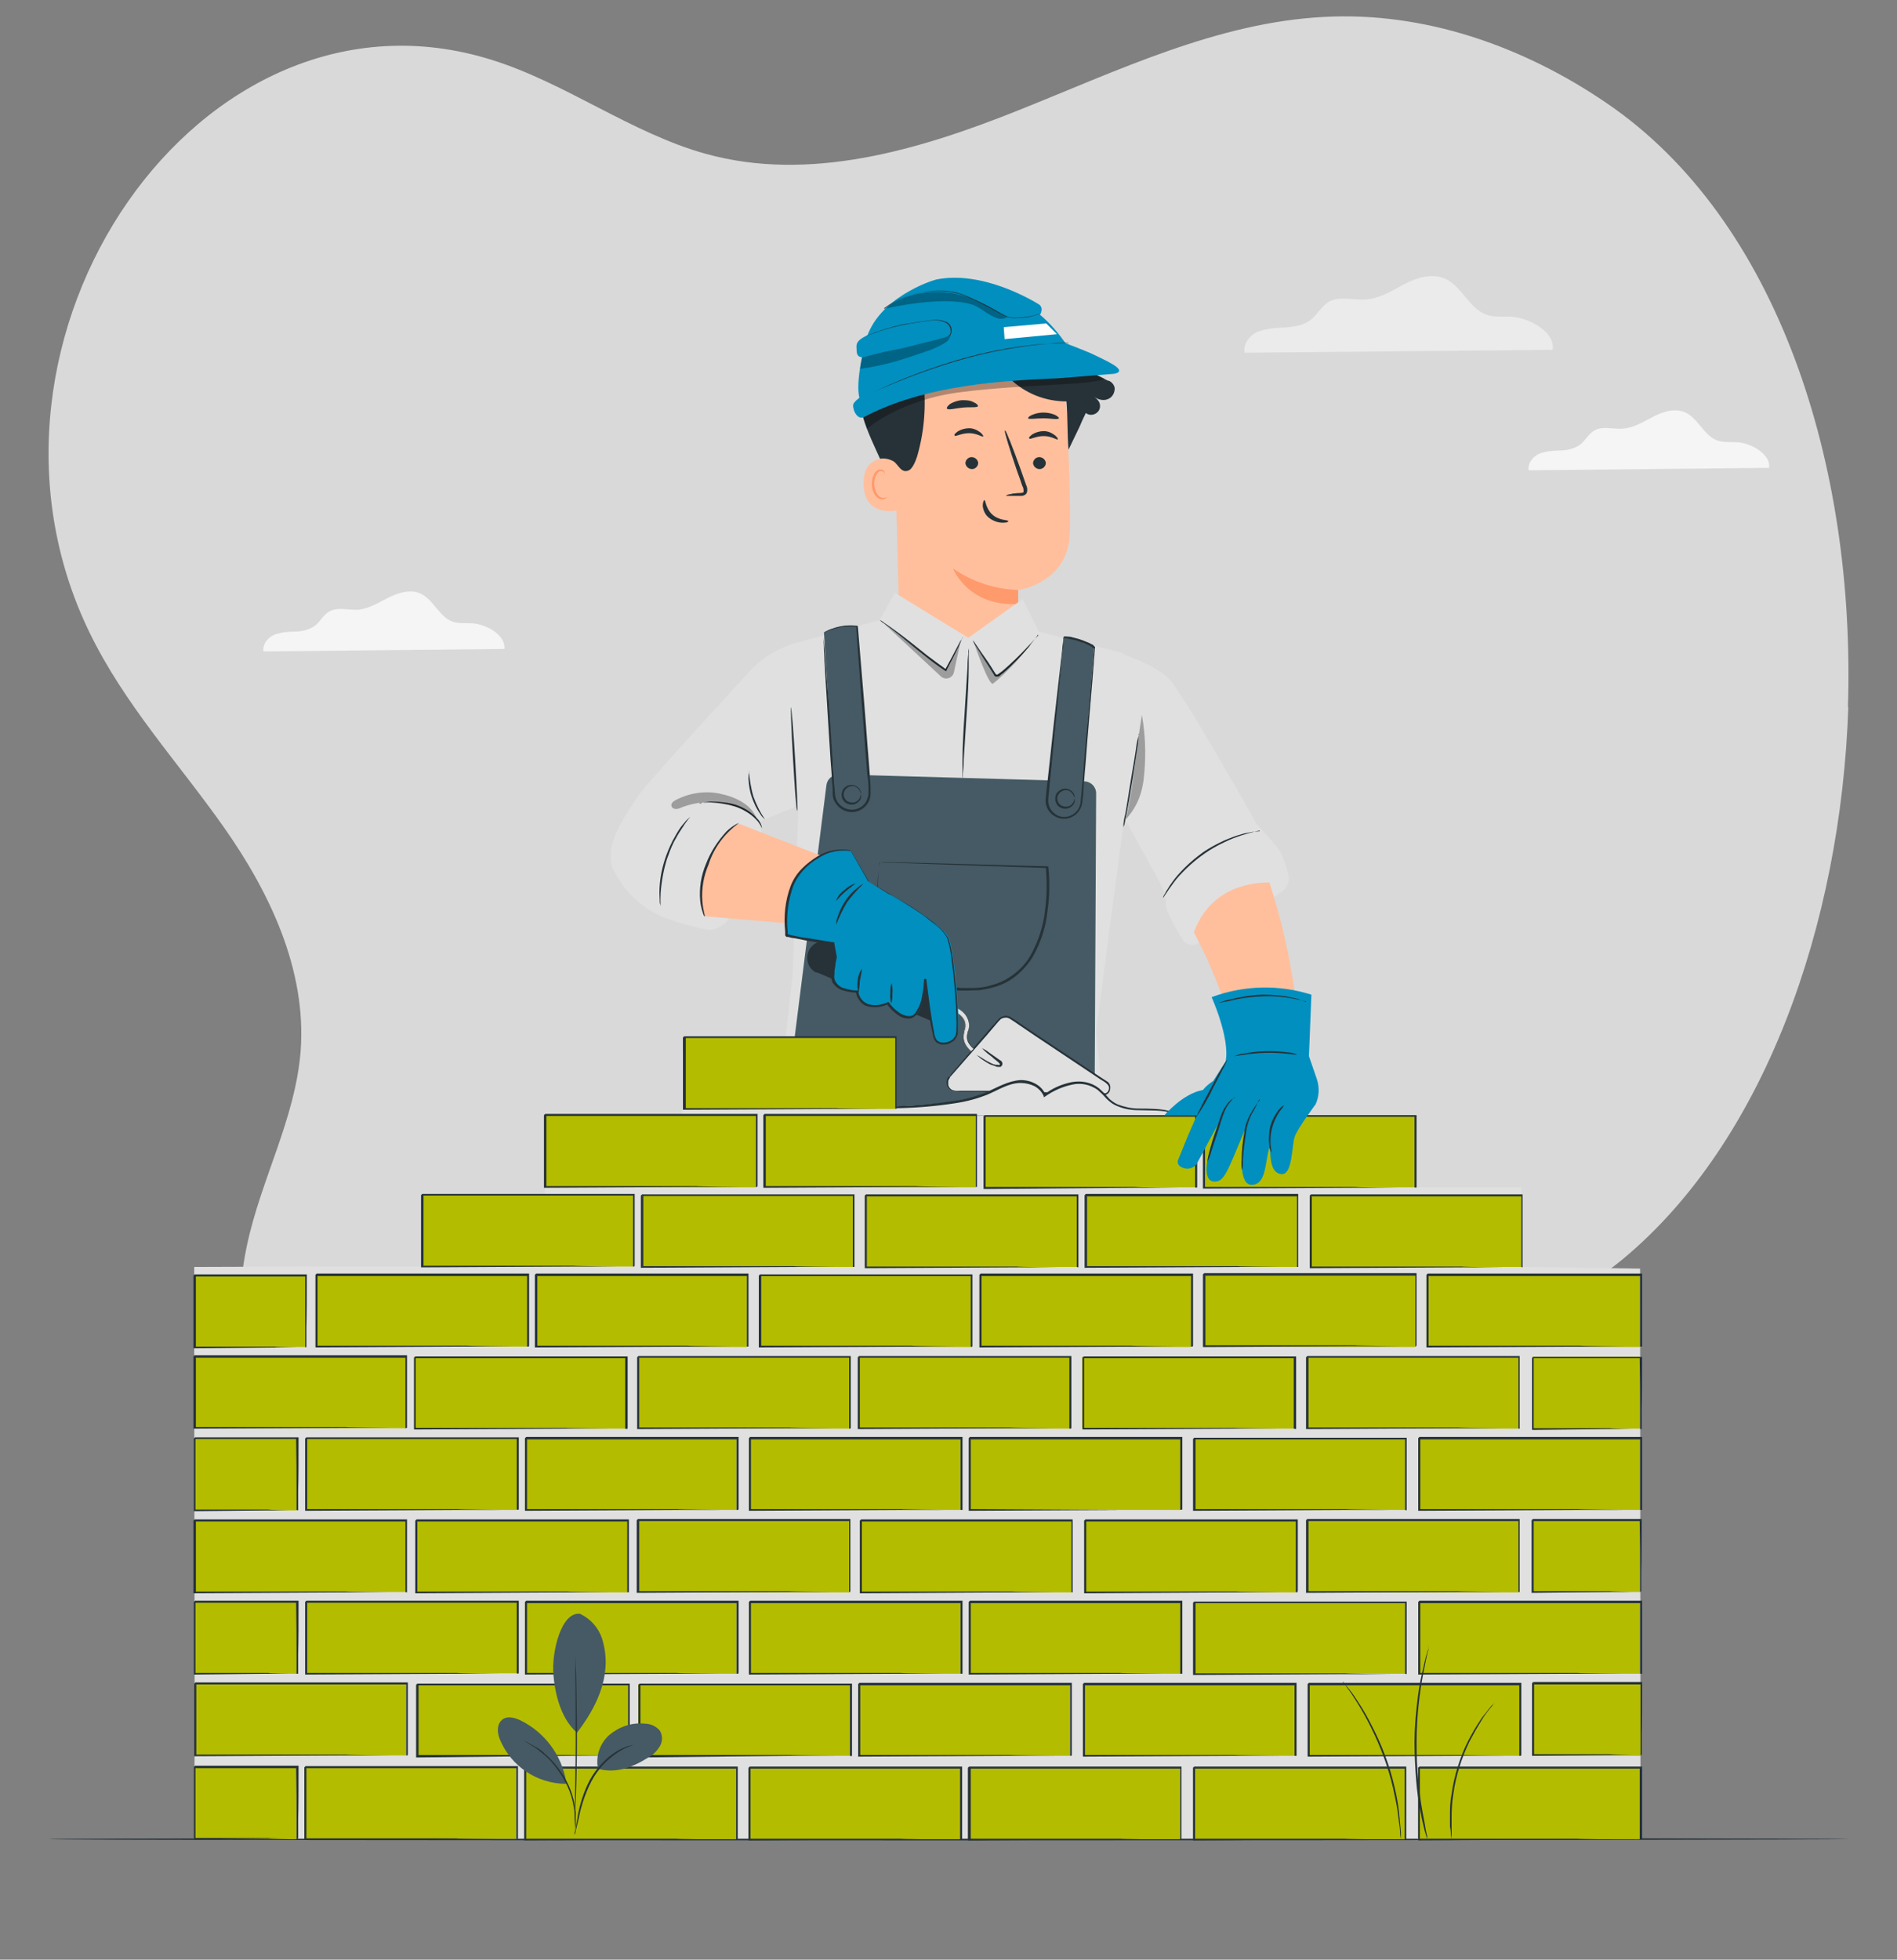 <?xml version="1.0" encoding="UTF-8"?>
<svg xmlns="http://www.w3.org/2000/svg" id="Layer_2" data-name="Layer 2" version="1.1" viewBox="0 0 460 475">
  <rect x="0" y="0" width="460" height="475" fill="#808080" stroke="none"/>
  <defs>
    <style>
      .cls-1 {
        fill: #ff9a6c;
      }

      .cls-1, .cls-2, .cls-3, .cls-4, .cls-5, .cls-6, .cls-7, .cls-8, .cls-9, .cls-10, .cls-11, .cls-12, .cls-13 {
        stroke-width: 0px;
      }

      .cls-2 {
        fill: #f5f5f5;
      }

      .cls-3 {
        fill: #ebebeb;
      }

      .cls-4 {
        fill: #455a64;
      }

      .cls-5 {
        fill: #263238;
      }

      .cls-6 {
        fill: #e0e0e0;
      }

      .cls-7 {
        fill: #ffbf9d;
      }

      .cls-8 {
        isolation: isolate;
        opacity: .7;
      }

      .cls-8, .cls-11 {
        fill: #fff;
      }

      .cls-9 {
        fill: #000;
      }

      .cls-10 {
        fill: #008fbf;
      }

      .cls-14 {
        opacity: .3;
      }

      .cls-12 {
        fill: #b4bc00;
      }

      .cls-15 {
        opacity: 0;
      }

      .cls-13 {
        fill: #f7f7f7;
      }
    </style>
  </defs>
  <g class="cls-15">
    <rect class="cls-13" width="460" height="475"></rect>
  </g>
  <path class="cls-8" d="M448.1,171.5c1.9-58.7-16.9-118.2-58.5-146.5-20.5-14-44.5-22.2-68.5-20.9-25.8,1.3-50,13-74.3,22.7-24.3,9.7-50.6,17.4-75.6,10.5-18.1-5-34-17.2-52-22.8C48.6-7.6-12.9,82.1,21.7,153.3c8.5,17.5,21.5,31.5,32.5,47.1,11,15.6,20.2,34.5,18.7,54.4-1.3,16.4-9.6,31-13,47-6.6,30.7,6.5,64.4,29.2,83,22.7,18.7,53.3,23,80.7,15.3,27.4-7.7,51.5-26.5,70.4-49.8,10.1-12.5,20.1-27.1,34.7-31.3,14-4.1,28.4,2.6,42.7,5.6,26.5,5.5,53.9-1.5,75.8-19.3,34.3-28.4,53-80.9,54.8-134Z"></path>
  <g>
    <path class="cls-3" d="M376.5,84.7c.6-4.1-5.3-7.5-9.7-7.9-2.1-.2-4.3.2-6.3-.5-4.3-1.5-6-7-10.2-8.8-3.1-1.3-6.8-.2-9.8,1.4s-6,3.5-9.4,3.7c-3,.2-6.2-.9-8.8.5-1.9,1.1-2.9,3.3-4.7,4.6s-4,1.5-6.2,1.7c-2.2,0-4.3.3-6.4,1-2,.9-3.6,3-3.2,5.1l74.5-.7Z"></path>
    <path class="cls-2" d="M429,113.4c.4-3.2-4.1-5.9-7.6-6.2-1.6-.1-3.3.1-4.9-.4-3.4-1.2-4.7-5.5-8-6.9-2.5-1-5.3-.1-7.6,1.1s-4.7,2.7-7.4,2.9c-2.3.2-4.8-.7-6.8.4-1.5.8-2.3,2.6-3.7,3.6-1.4.9-3.1,1.3-4.8,1.3-1.7,0-3.4.2-5,.8-1.5.7-2.8,2.3-2.5,4l58.3-.6Z"></path>
    <path class="cls-2" d="M122.3,157.3c.4-3.2-4.1-5.9-7.6-6.2-1.6-.1-3.3.1-4.9-.4-3.4-1.2-4.7-5.5-8-6.9-2.4-1-5.3-.1-7.7,1.1s-4.7,2.7-7.4,2.9c-2.3.1-4.8-.7-6.8.4-1.5.8-2.3,2.6-3.7,3.6-1.4.9-3.1,1.3-4.8,1.3-1.7,0-3.4.2-5,.8-1.5.7-2.8,2.3-2.5,4l58.3-.6Z"></path>
  </g>
  <g id="freepik--Floor--inject-45">
    <path class="cls-5" d="M448.2,445.8c0,.1-97.7.3-218.2.3s-218.2-.1-218.2-.3,97.7-.3,218.2-.3,218.2.1,218.2.3Z"></path>
  </g>
  <g>
    <path class="cls-7" d="M216.8,102.6l1.3,48.3c.2,8.2,2.2,20.2,15.2,19.3h0c11.2-1.7,13.7-12.4,13.5-20.1,0-3.6-.2-6.7-.2-7,0,0,12.3-1.5,12.8-13.6.3-5.9-.2-18.1-.7-29.1-.6-11.8-10.1-21.2-21.9-21.6h-1.2c-12.7.2-19.5,11.2-18.9,23.9Z"></path>
    <path class="cls-1" d="M246.8,143c-5.6-.2-11.1-2-15.7-5.2,0,0,3.6,9.3,15.8,8.6v-3.4Z"></path>
    <path class="cls-5" d="M244.1,120c1-.3,2-.4,3.1-.4.5,0,1-.1,1-.4,0-.5,0-1-.3-1.4-.4-1.2-.8-2.4-1.3-3.7-1.8-5.3-3.1-9.6-2.9-9.6s1.8,4.1,3.6,9.4l1.2,3.7c.3.6.3,1.3.2,1.9-.2.3-.5.6-.8.7-.3,0-.5,0-.8,0-1,0-2.1,0-3.1,0Z"></path>
    <path class="cls-5" d="M237.2,98.4c-.2.5-1.8.2-3.8.4s-3.5.7-3.8.2c-.1-.2.2-.6.8-1.1.9-.5,1.8-.8,2.8-.9,1,0,2,0,2.9.5.7.3,1.1.7,1,.9Z"></path>
    <path class="cls-5" d="M256.7,101.4c-.2.4-1.8,0-3.7,0s-3.5.3-3.7,0c0-.2.2-.5.9-.8.9-.4,1.9-.6,2.8-.6,1,0,2,.2,2.9.6.7.4,1,.7.9.9Z"></path>
    <path class="cls-7" d="M217.7,111.6c-.2,0-8.3-2.8-8.3,5.6s8.4,6.6,8.4,6.4,0-12,0-12Z"></path>
    <path class="cls-1" d="M215.2,120.4s-.1.1-.4.2c-.3.1-.7.1-1.1,0-.9-.3-1.6-1.7-1.7-3.2,0-.7.1-1.4.4-2.1.2-.5.6-1,1.1-1.1.3,0,.7,0,.9.4.1.2,0,.4,0,.4s.2-.1.1-.5c0-.2-.2-.4-.3-.5-.2-.2-.5-.2-.8-.2-.7.1-1.3.6-1.5,1.3-.4.7-.5,1.5-.5,2.3,0,1.7.9,3.3,2.1,3.6.5.1.9,0,1.3-.2.3-.2.3-.4.3-.4Z"></path>
    <path class="cls-5" d="M268.9,92.3c.7.3,1.3,1,1.4,1.8,0,1.2-.6,2.3-1.8,2.7-1.1.4-2.4,0-3.3-.7.4.3.8.6,1.1,1,.7.9.6,2.3-.4,3-.8.6-1.9.6-2.6,0h0c-.3.6-.6,1.3-.9,1.9h0c-.2.5-.4.9-.6,1.4h0l-2.7,5.6c-.3-3.4-.2-8.3-.5-11.7-5.2,0-10.2-2-13.9-5.7-1.9-1.9-3.5-4.5-6.1-5.7-3.3-1.5-7.1-.2-10.4,1.2h.1c-1.7.8-3.3,2-4.6,3.4,1,6.7.6,13.6-1.3,20.1-.3,1-1.1,3-2,3.4-1.8.8-2.4-1.1-3.6-2.1-1-.6-2.2-.9-3.4-.7-.9-2-3.3-7-4.1-10l.2-1.4.3-3.3c1.6-3-.6-4.5.2-7.8s1.4-5.4,4.5-6.7h0c2.8-1.3,6.1-2.6,8.5-.7.4-4.4,4.1-7.9,8.3-9.2,4.2-1.3,9.7,0,13.9,1.4,3.2,1.1,5.2,2.7,9,6.3,1.6,1.5,5.7,6.9,7.1,8.8l7.4,3.7Z"></path>
    <g class="cls-14">
      <path class="cls-9" d="M210.3,103.9s7.9-7.1,23.1-8.9c15.2-1.9,31.3-1.6,34.5-3.2l-3.9-1.9-46.9,5.6-8.1,4.6,1.3,3.9Z"></path>
    </g>
    <path class="cls-10" d="M226.9,67.8c-.6.1-14.2,4.3-17,14.9-2.7,10.6-1.5,13.7-1.5,13.7-.5.4-1,.8-1.4,1.4-.5.7.5,3.9,2.3,3.4,13.2-7,29.2-8.8,47.2-9.5l13.7-1.1c3.9-.8-3-3.6-4.7-4.5-1.3-.7-7.1-2.9-7.1-2.9h0c-1.8-2.5-3.8-4.9-6.2-6.9,0,0,1.1-1.7-.4-2.6s-13.8-8.3-25-5.9Z"></path>
    <path class="cls-5" d="M259,83.1h-2.1c-1.3,0-3.3.3-5.6.5-6.2.7-12.3,1.9-18.2,3.6-6,1.7-11.8,3.8-17.5,6.2-2.2.9-4,1.7-5.2,2.2l-1.4.6-.5.2.5-.2,1.4-.6c1.2-.5,3-1.3,5.2-2.3,5.7-2.5,11.6-4.6,17.5-6.3,6-1.7,12.1-2.9,18.3-3.5,4.8-.4,7.7-.3,7.7-.3Z"></path>
    <g class="cls-14">
      <path class="cls-9" d="M214.7,74.8s14.8-3.5,21.8-.7l-.8-.3c2.2.8,3.6,2.4,5.8,3.2.9.4,2,.4,2.8-.2-2.8-1.7-5.8-3.2-8.8-4.5-6.2-2.4-15-2.3-20.9,2.6Z"></path>
    </g>
    <path class="cls-5" d="M214.5,74.9c.4-.4.8-.7,1.3-1,1.2-.8,2.5-1.5,3.9-2,2-.8,4.2-1.2,6.3-1.4,2.7-.2,5.3,0,7.8,1,1.3.5,2.5,1.1,3.8,1.7,1.2.6,2.3,1.1,3.4,1.8,1,.6,2,1.2,3,1.6.9.4,1.9.5,2.9.4,3.7-.2,5.8-1.1,5.7-1.4,0,.1-.1.2-.3.3-.3.2-.7.4-1.1.5-1.4.4-2.8.7-4.3.7-1,.1-2,0-3-.4-1.1-.5-2.1-1-3.1-1.6-1-.6-2.2-1.1-3.4-1.8-1.2-.6-2.5-1.2-3.7-1.7-2.5-.9-5.2-1.2-7.8-1-2.1.1-4.3.6-6.3,1.3-1.4.5-2.7,1.2-3.9,1.9-.4.3-.8.5-1,.7l-.3.2Z"></path>
    <g class="cls-14">
      <path class="cls-9" d="M209,87.1v-.5c2.4-.7,4.8-1.3,7.3-1.7,2.8-.5,5.6-1.2,8.4-2.1,2.1-.7,4.6-1.4,5.8-3.1.3,1,0,2.1-.7,2.9-.8.8-3.3,1.9-4.4,2.3-6.1,2.1-10.3,3.6-16.8,4.5,0-.8.2-1.6.4-2.4Z"></path>
    </g>
    <path class="cls-10" d="M210.4,81.2c-1.7.9-2.9,1.5-2.7,3.2,0,1.2.1,2.1,1.3,2.2.4,0,.7,0,1.1-.2,6.1-1.7,12.5-2.8,18.6-4.5.6-.1,1.2-.4,1.7-.9.5-.8-.1-2.7-1-3.2-1-.4-2-.5-3-.3-5.6.3-10.4,1.7-15.7,3.5"></path>
    <path class="cls-5" d="M230.1,81.4c.2-.2.4-.5.4-.8.1-.9-.2-1.8-1-2.3-1.2-.6-2.5-.8-3.8-.6-1.5.2-3.1.4-4.8.7-2.9.5-5.8,1.2-8.5,2.2-1.1.4-1.9.7-2.5,1l-.7.3h-.2c0,0,.2,0,.2,0l.7-.3c.6-.3,1.4-.7,2.5-1.1,2.8-1,5.6-1.8,8.6-2.2,1.7-.3,3.3-.5,4.9-.7,1.3-.2,2.7,0,3.9.6.8.6,1.1,1.5.9,2.4,0,.2-.2.5-.3.7,0,.1-.2.2-.2.2Z"></path>
    <polygon class="cls-11" points="253.7 78.4 243.4 79.3 243.6 82.2 256.3 81 253.7 78.4"></polygon>
    <path class="cls-5" d="M256.5,106.5c-.2.2-1.5-.8-3.4-.8s-3.3.9-3.5.6.1-.5.7-1c.8-.5,1.8-.8,2.8-.8,1,0,1.9.4,2.7,1,.6.5.8.9.7,1Z"></path>
    <path class="cls-5" d="M237.2,112.2c0,.8-.7,1.5-1.5,1.5-.8,0-1.5-.6-1.6-1.4,0,0,0,0,0,0,0-.8.7-1.5,1.5-1.5.8,0,1.5.6,1.6,1.4,0,0,0,0,0,0Z"></path>
    <path class="cls-5" d="M253.6,112.2c0,.8-.7,1.5-1.5,1.5-.8,0-1.5-.6-1.6-1.4,0,0,0,0,0,0,0-.8.7-1.5,1.5-1.5.8,0,1.5.6,1.6,1.4,0,0,0,0,0,0Z"></path>
    <path class="cls-5" d="M238.4,105.8c-.2.2-1.5-.8-3.4-.8s-3.3.9-3.5.6.1-.5.7-1c.8-.5,1.8-.8,2.8-.8,1,0,1.9.4,2.7,1,.6.5.8.9.7,1Z"></path>
    <path class="cls-5" d="M244.3,120c1-.3,2-.5,3.1-.5.5,0,1-.1,1-.4,0-.5,0-1-.3-1.4-.4-1.2-.9-2.4-1.4-3.7-1.9-5.3-3.2-9.6-3-9.7s1.9,4.2,3.8,9.5l1.3,3.7c.3.6.4,1.3.2,1.9-.1.3-.4.6-.8.7-.3,0-.5,0-.8,0-1,0-2.1,0-3.1,0Z"></path>
    <path class="cls-5" d="M238.7,121.2c.3,0,.3,2,1.9,3.5s3.9,1.3,3.9,1.6-.5.4-1.4.4c-1.2,0-2.4-.5-3.3-1.2-.9-.7-1.4-1.8-1.5-2.9,0-.9.3-1.4.4-1.4Z"></path>
    <polygon class="cls-6" points="272.8 196.7 265.8 249.9 268.3 275.2 187.8 275.1 192.2 236.4 195 155.3 213.3 150.3 217 143.7 234.8 154.6 248 145.2 251.9 153.1 272.4 158.3 272.8 196.7"></polygon>
    <path class="cls-5" d="M233.4,154.5c-.3.8-.6,1.5-1,2.3-.7,1.4-1.7,3.4-2.9,5.7v.2c-.1,0-.3-.1-.3-.1-1.5-1-3-2.1-4.5-3.3-3.2-2.5-5.9-4.8-8-6.4l-2.5-1.9c-.3-.2-.6-.4-.9-.7.3.1.7.3,1,.6.6.4,1.5,1,2.6,1.8,2.1,1.5,5,3.8,8.1,6.3,1.6,1.2,3.1,2.3,4.5,3.3h-.3c1.2-2.2,2.3-4.2,3-5.6.4-.8.8-1.5,1.3-2.2Z"></path>
    <path class="cls-5" d="M251.6,153.9c-.1.3-.3.6-.5.8-.4.5-1,1.2-1.6,2.1-1.9,2.2-3.9,4.3-6.1,6.2-.4.3-.7.5-1,.8-.2.2-.5.2-.8.2-.3,0-.5-.2-.6-.5l-1.2-1.9c-.8-1.2-1.5-2.3-2.1-3.3s-1.1-1.7-1.4-2.2c-.2-.3-.3-.6-.4-.9.2.2.4.5.6.8l1.5,2.2c.6.9,1.4,1.9,2.2,3.2l1.2,1.9c.2.3.4.3.7.1s.7-.5,1-.7c2.2-1.9,4.2-3.9,6.2-6,.8-.9,1.6-1.8,2.5-2.7Z"></path>
    <path class="cls-5" d="M233.4,188.6c0-.4,0-.8,0-1.2v-3.4c0-2.9.2-6.8.5-11.1s.5-8.3.7-11.1c0-1.3.1-2.5.2-3.4,0-.4,0-.8.1-1.2,0,.4.1.8,0,1.2v3.4c0,2.9-.2,6.8-.5,11.2s-.5,8.3-.7,11.1c0,1.4-.1,2.5-.2,3.4,0,.4,0,.8-.1,1.2Z"></path>
    <g class="cls-14">
      <path class="cls-9" d="M213.9,150.8c.2.1,9.7,8.9,14.3,13.2.8.7,2,.6,2.7-.2.2-.2.3-.5.4-.8l1.7-7.9-3.8,7.3-15.4-11.6Z"></path>
    </g>
    <g class="cls-14">
      <path class="cls-9" d="M236.2,155.9s3.6,10.5,4.6,9.8,6.9-6,9.1-9.8c-2.5,2.9-5.3,5.5-8.3,7.8l-.7-.6-4.7-7.2Z"></path>
    </g>
    <path class="cls-4" d="M203.4,187.7l59.5,1.7c1.6,0,2.9,1.3,2.9,2.9l-.4,80c0,1.6-1.3,2.9-2.9,2.9l-69.6.9c-1.6,0-2.9-1.3-2.9-2.9,0-.1,0-.3,0-.4l10.4-82.5c.2-1.5,1.5-2.6,3-2.5Z"></path>
    <path class="cls-4" d="M213.3,209l40.6,1.3s3.6,29-18.3,29.5c-29,.6-22.2-30.8-22.2-30.8Z"></path>
    <path class="cls-5" d="M213.3,209c0,.1,0,.2,0,.3,0,.2,0,.5-.1,1-.1.8-.3,2-.3,3.6,0,1.9,0,3.8,0,5.7.2,2.5.7,5,1.6,7.4.5,1.4,1.2,2.7,1.9,4,1.8,2.8,4.3,5,7.3,6.4.8.4,1.6.7,2.5,1,.9.2,1.8.5,2.7.6.9.2,1.9.3,2.8.4.5,0,1,0,1.4.1h1.5c1,0,1.9,0,2.9-.1,1-.1,2-.3,2.9-.6,2-.5,3.8-1.4,5.5-2.7,1.7-1.3,3.1-2.9,4.1-4.7,1.8-3.3,3-6.9,3.4-10.7.5-3.5.5-7,.2-10.5l.2.2-29.1-1-8.4-.3h-2.2c0-.1-.6-.1-.6-.1h-.2,3l8.4.2,29.3.8h.2v.2c.4,3.6.3,7.2-.2,10.7-.4,3.8-1.6,7.5-3.5,10.9-1.1,1.9-2.6,3.5-4.3,4.9-1.7,1.3-3.6,2.2-5.6,2.7-1,.3-2,.4-3,.6-1,0-2,.1-3,.1h-1.5c-.5,0-1,0-1.5-.1-1.9-.2-3.7-.5-5.5-1.1-.9-.3-1.7-.6-2.5-1-3.1-1.4-5.7-3.7-7.4-6.6-.8-1.3-1.5-2.6-1.9-4-.8-2.4-1.4-4.9-1.5-7.5-.1-1.9-.1-3.9,0-5.8,0-1.2.2-2.4.4-3.6,0-.4.1-.7.2-1,0-.1,0-.2,0-.3Z"></path>
    <path class="cls-4" d="M199.8,153.3l2.5,39c.2,2.4,2.2,4.2,4.6,4.1,0,0,.2,0,.3,0h0c2.3-.3,4-2.3,3.8-4.7l-3.1-39.9c-2.8-.4-5.6.1-8.1,1.5Z"></path>
    <path class="cls-5" d="M199.8,153.3c.2-.1.3-.2.5-.3.5-.2,1-.5,1.5-.6,1.9-.7,4-1,6.1-.7h.1c.4,4.7.9,10.8,1.5,18,.3,3.6.6,7.5.9,11.6.2,2,.3,4.1.5,6.3,0,1.1.2,2.1.2,3.2,0,.6,0,1.1,0,1.7,0,.6-.2,1.2-.4,1.7-1.1,2.3-3.8,3.3-6.1,2.2-1.1-.5-1.9-1.4-2.4-2.5-.2-.4-.2-.8-.3-1.3,0-.4,0-.8,0-1.2,0-.8-.1-1.6-.2-2.4,0-1.6-.2-3.1-.3-4.7-.4-6.1-.7-11.5-1-16.1s-.5-8.2-.6-10.8c0-1.2-.1-2.2-.1-2.9v-.7c0,0,0-.2,0-.3,0,0,0,.2,0,.3v.8c.1.7.2,1.7.3,2.9.2,2.6.4,6.3.8,10.8s.7,10,1.1,16c0,1.5.2,3,.3,4.6,0,.8.1,1.6.2,2.4,0,.8.1,1.6.3,2.3.8,2.1,3.2,3.2,5.3,2.4,1-.4,1.8-1.1,2.2-2.1.2-.5.4-1,.4-1.5,0-.5,0-1.1,0-1.6,0-1.1-.2-2.2-.3-3.2-.2-2.1-.3-4.2-.5-6.3-.3-4.1-.6-8-.9-11.6l-1.3-17.8h.1c-2-.2-4.1,0-6,.7-.7.2-1.2.4-1.5.6-.2,0-.3.1-.5.2Z"></path>
    <path class="cls-4" d="M258,154.3l-4,39.1c-.2,2.3,1.5,4.3,3.7,4.6,0,0,0,0,0,0h0c2.3.2,4.3-1.5,4.5-3.8,0,0,0,0,0,0l3.1-37.3c.3-.5-4.6-2.7-7.4-2.6Z"></path>
    <path class="cls-5" d="M258,154.3c.2,0,.4,0,.5,0,.5,0,1.1,0,1.6.2.8.2,1.6.4,2.4.7.5.2,1,.4,1.5.6.3.1.5.3.8.4s.3.2.4.3c0,0,.1.1.2.2.1,0,.2.2.1.4h0c-.3,4.3-.8,10.2-1.4,17.2-.3,3.5-.6,7.2-.9,11.2-.2,1.9-.3,4-.5,6.1,0,1-.2,2.1-.3,3.1-.4,2.4-2.6,4.1-5.1,3.7-2.4-.4-4.1-2.6-3.7-5.1.3-3.2.7-6.2,1-9.2.6-5.8,1.2-11.1,1.7-15.5s.9-7.9,1.2-10.4c.1-1.2.2-2.1.3-2.8v-.7c0,0,.1-.2.1-.2v.3c0,.2,0,.4,0,.8,0,.7-.1,1.7-.3,2.9-.2,2.5-.6,6.1-1,10.5s-1,9.6-1.5,15.4c-.3,2.9-.6,5.9-.9,9.1-.2,1.5.5,3.1,1.8,3.9,1.8,1.2,4.2.6,5.4-1.2.3-.5.5-1,.6-1.5.1-1,.2-2.1.3-3.1.2-2.1.4-4.1.5-6.1.3-3.9.7-7.7,1-11.2.6-6.9,1.1-12.9,1.5-17.2h0c0,0,0,0-.1,0h-.2c-.1-.2-.2-.3-.4-.4s-.5-.3-.8-.4c-.5-.3-1-.5-1.5-.6-.8-.3-1.6-.6-2.4-.7-.5-.1-1-.2-1.5-.3h-.6Z"></path>
    <path class="cls-4" d="M260.6,193.5c0,1.2-1,2.2-2.2,2.2s-2.2-1-2.2-2.2,1-2.2,2.2-2.2,2.2,1,2.2,2.2h0Z"></path>
    <path class="cls-5" d="M260.6,193.5s0-.2-.2-.5c-.2-.4-.4-.8-.8-1.1-.6-.4-1.3-.5-1.9-.2-1,.4-1.6,1.5-1.2,2.5.2.6.6,1,1.2,1.2.6.2,1.3.2,1.9-.2.4-.3.7-.6.8-1.1.1-.3.1-.5.2-.5,0,.2,0,.4,0,.6,0,.5-.4,1-.8,1.3-.6.5-1.5.7-2.3.4-1.3-.4-1.9-1.8-1.5-3.1.2-.7.8-1.2,1.5-1.5.8-.3,1.6-.1,2.3.4.4.3.7.8.8,1.3,0,.4,0,.6,0,.6Z"></path>
    <path class="cls-4" d="M208.8,192.5c0,1.2-1,2.2-2.2,2.2-1.2,0-2.2-1-2.2-2.2s1-2.2,2.2-2.2c0,0,0,0,0,0,1.2,0,2.2,1,2.2,2.2Z"></path>
    <path class="cls-5" d="M208.8,192.5s0-.2-.2-.5c-.1-.4-.4-.8-.8-1.1-.5-.4-1.3-.5-1.9-.2-1,.4-1.6,1.5-1.2,2.5.2.6.6,1,1.2,1.2.6.2,1.3.2,1.9-.2.4-.3.7-.7.8-1.1.1-.3.1-.5.2-.5s0,.2,0,.6c0,.5-.4,1-.8,1.3-.6.5-1.5.7-2.3.4-1.3-.4-1.9-1.8-1.5-3,.2-.7.8-1.3,1.5-1.5.8-.3,1.6-.1,2.3.4.4.3.7.8.8,1.3,0,.4,0,.6,0,.6Z"></path>
    <path class="cls-6" d="M196.4,155.1c-5.7.8-11,3.6-14.9,7.9-5,5.6-25.3,27.3-27.3,30.7s-8.4,11.3-5.3,17.4c2.4,4.9,6.5,8.8,11.5,11,3.7,1.5,7.5,2.6,11.4,3.3,1.3.2,4.4-1.4,4.9-2.7l8-20.6-.6-2.8,1.3-.7,8.4-3.4,2.4-40.1Z"></path>
    <path class="cls-7" d="M205.7,210l-26.4-10.3c-.9,0-8.3,5.2-9.4,15.3-.2,2.1-.3,5.4,1,7.1h0l31.6,2.7,3.2-14.8Z"></path>
    <path class="cls-5" d="M198.1,235.7l29.9,12.7,3.2-7.1-29.7-12.9c-1.9-.8-4.1-.1-5.2,1.7h0c-1.1,2-.5,4.5,1.5,5.6,0,0,.2,0,.3.1Z"></path>
    <path class="cls-5" d="M169.7,194.8c.8-.3,1.7-.4,2.6-.5,2.1,0,4.2.2,6.2.8,2,.7,3.8,1.8,5.2,3.4.6.6,1,1.5,1.1,2.3-.4-.8-.8-1.5-1.4-2.1-1.4-1.5-3.2-2.5-5.1-3.2-2-.6-4-.9-6-1-1.6,0-2.6.2-2.6.1Z"></path>
    <path class="cls-5" d="M181.6,187c.2,2,.5,4.1,1.1,6.1.7,1.9,1.6,3.8,2.8,5.5-.5-.4-.9-.8-1.2-1.4-.9-1.2-1.5-2.6-2-4-.5-1.4-.7-2.9-.8-4.4,0-.6,0-1.2.2-1.8Z"></path>
    <path class="cls-5" d="M191.8,171.4c.1,0,.6,5.6,1,12.5.4,6.9.7,12.6.5,12.6s-.6-5.6-1-12.5-.6-12.6-.5-12.6Z"></path>
    <path class="cls-5" d="M167.3,198.1c0,0-.9,1-2,2.8-.7,1-1.3,2.1-1.9,3.2-.7,1.4-1.2,2.8-1.7,4.2-.8,2.6-1.3,5.4-1.5,8.1-.1,2.1,0,3.4,0,3.4,0-.3-.1-.6-.2-.9,0-.8-.1-1.7-.1-2.5,0-2.8.5-5.6,1.4-8.3.5-1.5,1.1-2.9,1.8-4.3.6-1.1,1.2-2.2,1.9-3.2.3-.4.6-.8.9-1.1.2-.3.5-.6.7-.8.5-.4.7-.7.7-.6Z"></path>
    <path class="cls-5" d="M170.8,222.1c-.2-.3-.3-.6-.4-1-.3-.9-.5-1.8-.6-2.7-.3-3.1.2-6.2,1.4-9,1.1-2.9,2.8-5.5,4.9-7.8.7-.7,1.4-1.2,2.2-1.7.3-.2.6-.3.9-.4-3.5,2.5-6.1,6-7.4,10.1-1.2,2.8-1.7,5.8-1.5,8.8.2,2.3.7,3.7.6,3.7Z"></path>
    <g class="cls-14">
      <path class="cls-9" d="M174.7,192.4c-3.7-.8-7.5-.2-10.8,1.5-.6.3-1.2.8-1.1,1.4.1.5.6.8,1.1.8.5,0,1-.2,1.4-.4,4.2-1.6,8.8-1.7,13-.2,2,.5,3.8,1.6,5.2,3-1.2-3.5-5.3-5.4-8.9-6.1Z"></path>
    </g>
    <path class="cls-6" d="M230.3,261.2l12.1-14c.7-.8,1.8-.9,2.7-.4l23.5,15.7c.7.5.9,1.5.4,2.2-.3.4-.8.7-1.4.7l-35.8-.9c-1.1,0-2-1-1.9-2.1,0-.5.2-.9.5-1.2Z"></path>
    <path class="cls-5" d="M230.3,261.2c-.2.3-.3.5-.4.8,0,.4,0,.8,0,1.1.2.5.5.9,1,1.1.6.2,1.3.3,1.9.2h8.1c0,.1,15,.4,15,.4l8.8.2h2.3c.4,0,.7,0,1.1,0,.3-.1.6-.4.7-.7.7-1.5-1.4-2.2-2.6-3.1l-15.3-10.2-3.4-2.3-1.6-1.1-.8-.5c-.2-.2-.5-.3-.8-.4-.5-.1-1.1,0-1.6.3-.2.2-.4.4-.6.6l-.6.7-2.2,2.6-6.7,7.6-1.8,2-.5.5c0,0-.1.1-.2.2,0,0,0,0,.1-.2l.4-.6,1.8-2.1c1.6-1.8,3.8-4.5,6.6-7.7.7-.8,1.4-1.7,2.2-2.5l.6-.7c.2-.2.4-.5.7-.7.6-.4,1.3-.6,1.9-.4.3,0,.6.2.9.4l.8.5,1.6,1.1,3.4,2.3,15.3,10.2,2,1.3c.4.2.7.6.8,1.1.1.4,0,.9-.1,1.3-.2.4-.5.7-1,.9-.4.1-.8.2-1.3.1h-2.3c0,0-8.8-.3-8.8-.3l-15-.4-5.8-.2h-2.4c-.7,0-1.3-.1-1.9-.4-.5-.3-.9-.7-1-1.2-.1-.4-.1-.8,0-1.2,0-.2.2-.5.3-.7,0-.1,0-.2,0-.2Z"></path>
    <path class="cls-6" d="M235.6,255c-2.4-2.2-2.1-3.8-1.8-5.2.3-.8.3-1.6,0-2.4-1-2.3-4-2.7-4.1-2.7v-1c.3,0,3.8.4,5,3.3.4,1,.4,2.1,0,3-.3,1.3-.6,2.4,1.4,4.2l-.7.7Z"></path>
    <path class="cls-5" d="M235.6,255h0c-2.5-2.2-2.1-3.8-1.8-5.2.3-.8.3-1.6,0-2.4-1-2.3-4-2.7-4.1-2.7h0v-1h.1c.1,0,3.7.4,4.9,3.3.4,1,.4,2.1,0,3.1-.3,1.3-.5,2.4,1.4,4.2h0l-.7.8ZM229.8,244.7c.3,0,3.1.5,4.1,2.7.3.8.3,1.6,0,2.4-.3,1.4-.7,3,1.7,5.1l.6-.7c-1.9-1.8-1.7-2.9-1.4-4.2.3-1,.3-2.1,0-3-1.2-2.8-4.5-3.2-4.9-3.3v.9Z"></path>
    <path class="cls-10" d="M215.9,216.8s13,7.1,14.3,10.8,2.9,21.5,1.9,23.6-4.3,2.5-5.2.7-2.4-14.4-2.4-14.4c0,0-.2,8-3.2,9.1s-6-3.3-6-3.3c0,0-6.2,2.9-7.4-2.8,0,0-6.1,0-5.8-3.9s.6-4.5.6-4.5l-.6-3.3s-11.2-1.7-11.2-2.1-1.7-10.9,4.3-16.5c6-5.6,11.2-3.9,11.2-3.9l4.4,7.5,5,3Z"></path>
    <path class="cls-5" d="M215.9,216.8c-.1,0-.2-.1-.3-.2l-1-.6-3.8-2.2h0l-4.4-7.5h0c-2.7-.4-5.5.1-7.8,1.6-2.8,1.6-5.1,4-6.3,7-1.2,3.5-1.7,7.2-1.3,10.8v.7c0,0,.3.1.5.2.5.1,1,.2,1.4.3,1,.2,1.9.4,3,.5,2,.3,4.1.7,6.2,1h.2v.2l.6,3.3h0v.2c-.1.5-.2.9-.3,1.4,0,.5-.1,1-.2,1.5s0,1-.1,1.5c0,.5,0,.9.3,1.4.5.9,1.3,1.5,2.3,1.7,1,.3,2,.5,3,.5h.2v.2c.2,1.4,1.1,2.6,2.4,3.1,1.4.4,2.9.3,4.3-.3.1,0,.3,0,.4-.2h.2c0,0,.1,0,.1,0,.8,1.2,1.9,2.2,3.1,2.9.6.3,1.3.5,1.9.5.7,0,1.3-.4,1.6-1,.8-1.2,1.3-2.5,1.5-3.9.3-1.4.4-2.7.5-4.1h.5c.6,4.5,1.1,8.8,1.9,12.9,0,.5.2,1,.4,1.5.2.4.5.7,1,.9.9.3,1.9.1,2.7-.4.4-.2.7-.6,1-1,.2-.4.3-.9.3-1.3,0-.9.1-1.9,0-2.9,0-3.8-.4-7.3-.7-10.7-.2-1.7-.4-3.3-.6-4.8-.2-1.4-.5-2.9-1-4.3-.7-1.1-1.5-2.1-2.6-2.9-1-.8-1.9-1.5-2.8-2.2-1.8-1.3-3.4-2.3-4.7-3.1l-3-1.8-.7-.4c-.2-.1-.3-.2-.3-.2h.3c0,.1.8.6.8.6.7.4,1.7,1,3.1,1.8s2.9,1.8,4.7,3.1c.9.6,1.8,1.3,2.8,2.2,1.1.8,2,1.9,2.7,3,.5,1.4.8,2.8,1,4.3.3,1.5.4,3.1.6,4.8.4,3.3.7,6.9.8,10.7,0,1,0,1.9,0,2.9,0,.5-.1,1-.4,1.5-.3.5-.6.9-1.1,1.1-.9.6-2.1.8-3.1.4-.6-.2-1-.6-1.2-1.2-.2-.5-.3-1-.4-1.5-.9-4.1-1.4-8.4-2-12.9h.5c0,1.4-.2,2.8-.5,4.2-.2,1.5-.8,2.9-1.6,4.1-.5.6-1.2,1.1-1.9,1.2-.8,0-1.6-.1-2.3-.5-1.3-.8-2.4-1.8-3.3-3.1h.3c-.1.1-.3.2-.4.3-1.5.6-3.1.7-4.6.3-.8-.2-1.4-.7-1.9-1.4-.2-.3-.4-.6-.6-1-.1-.4-.2-.7-.3-1.1l.2.2c-1.1,0-2.2-.2-3.2-.5-1.1-.3-2-1-2.6-1.9-.2-.5-.4-1.1-.3-1.6,0-.5,0-1,.1-1.5s.1-1,.2-1.5c0-.5.2-1,.3-1.6v.2l-.6-3.4.2.2c-2.1-.3-4.2-.7-6.2-1-1-.2-2-.4-3-.6-.5,0-1-.2-1.5-.3h-.4c0-.1-.2-.2-.2-.2,0,0-.1-.1-.1-.2h0c0-.1,0-.9,0-.9-.4-3.7,0-7.5,1.3-11,.6-1.6,1.6-3.1,2.8-4.3,1.1-1.1,2.4-2.1,3.7-2.9,2.4-1.5,5.3-2,8-1.5h0c0,0,4.3,7.5,4.3,7.5h0l3.7,2.3,1,.6.2.2Z"></path>
    <path class="cls-5" d="M238.2,254.1c.6.3,1.1.6,1.6,1l1.7,1.2,1,.7c.2.1.4.2.5.5.2.4,0,.9-.4,1.1,0,0-.1,0-.2,0-.1,0-.3,0-.4,0-.2,0-.4,0-.7-.2-.4-.1-.8-.3-1.2-.4-.6-.3-1.2-.7-1.8-1.1-.5-.3-1-.8-1.5-1.2.6.3,1.1.6,1.7,1,.6.4,1.2.7,1.8,1,.4.2.7.3,1.1.4h.6c.2.1.3.1.4,0,0,0,.1-.2,0-.3,0,0-.2-.2-.4-.4l-1-.8c-.5-.5-1.1-.9-1.6-1.3-.5-.4-1-.9-1.4-1.4Z"></path>
    <path class="cls-5" d="M209,234.9c-.1,1-.3,2-.5,2.9,0,1-.2,2-.3,2.9-.3-1-.4-2-.2-3,0-1,.4-2,1-2.9Z"></path>
    <path class="cls-5" d="M216.2,238.3c.2.8.3,1.6.2,2.5,0,.8,0,1.7-.3,2.4-.2-.8-.3-1.6-.2-2.5,0-.8,0-1.7.3-2.4Z"></path>
    <path class="cls-5" d="M209.4,214.2c-1.5,1.4-2.8,2.9-4,4.5-1,1.7-1.9,3.5-2.6,5.4,0-.6,0-1.2.3-1.8.9-2.8,2.5-5.3,4.8-7.1.4-.4.9-.7,1.5-1Z"></path>
    <path class="cls-5" d="M207.5,214.1c0,.1-1.2.9-2.5,2s-2.2,2.3-2.3,2.3c.4-1.1,1.1-2,2-2.6.8-.8,1.8-1.4,2.9-1.7Z"></path>
    <polygon class="cls-6" points="47.2 419 47.1 328.8 47.1 307.1 76.6 307 102.3 307 102.3 289.6 132.1 289.6 132.1 270.4 165.4 270.4 165.4 255 216.7 255 216.7 270.4 287.9 270.4 343 270.4 343 287.8 368.9 287.8 368.9 307.1 397.7 307.5 397.8 445.7 47.1 445.7 47.2 419"></polygon>
    <path class="cls-6" d="M285.9,270.2c-5-3-12.2.1-16.7-3.5-1-.8-1.8-1.9-2.9-2.8-1.9-1.4-4.4-1.9-6.7-1.4-2.3.5-4.5,1.5-6.4,2.9-.8-2.5-3.8-3.6-6.4-3.4s-4.9,1.6-7.3,2.7c-8,3.7-24.8,3.6-33.9,3.6v1.9l80.9.4-.6-.4Z"></path>
    <path class="cls-5" d="M205.7,268.3c.3,0,.6,0,.9,0h2.5c2.2,0,5.3,0,9.1-.2,4.5-.1,9-.6,13.5-1.3,2.6-.4,5.2-1.1,7.6-2.1,2.5-1.1,5.1-2.7,8.2-2.9,1.3,0,2.5.3,3.6.9,1.1.6,2,1.5,2.4,2.7h-.4c2-1.6,4.3-2.6,6.8-3.1,2.3-.4,4.7,0,6.6,1.5.8.7,1.5,1.4,2.2,2.2.3.4.7.7,1.1,1,.4.3.8.5,1.2.7,1.6.6,3.3,1,5,1,3.2,0,5.8.1,7.5.6.4,0,.8.2,1.1.4.3,0,.5.2.8.4.2.1.4.2.6.4-.8-.4-1.7-.7-2.5-.9-1.7-.5-4.2-.4-7.4-.5-1.8,0-3.5-.3-5.2-1-.4-.2-.9-.4-1.3-.7-.4-.3-.8-.6-1.2-1-.7-.8-1.4-1.5-2.2-2.2-1.8-1.3-4.1-1.8-6.2-1.3-2.4.5-4.6,1.5-6.6,2.9l-.3.2v-.3c-.5-1.1-1.3-1.9-2.2-2.4-1-.5-2.2-.8-3.4-.8-2.9,0-5.4,1.7-8,2.8-2.5,1-5.1,1.7-7.8,2.1-4.5.7-9,1.1-13.5,1.2-3.9.1-7,0-9.1,0h-2.5c-.3,0-.6-.1-.8-.2Z"></path>
    <rect class="cls-12" x="47.1" y="309.1" width="27" height="17.4"></rect>
    <path class="cls-5" d="M74,326.5c0-.1,0-.2,0-.3v-.9c0-.9,0-2,0-3.5,0-3,0-7.4,0-12.6l.2.2h-27s.3-.2.3-.2h0v17.4l-.2-.2h19.3c0,.1,5.6.2,5.6.2h2c-.2,0-.3,0-.5,0h-7c0,0-19.5.2-19.5.2h-.3v-17.6h0l.3-.3h27c0,0,.2,0,.2,0v.2c0,5.3,0,9.7-.1,12.7v4.4c0,.1,0,.3-.1.4Z"></path>
    <rect class="cls-12" x="165.8" y="251.4" width="51.3" height="17.4"></rect>
    <path class="cls-5" d="M217.1,268.7c0-.1,0-.2,0-.3v-4.3c0-3,0-7.3,0-12.7l.2.2h-51.3c0,0,.3-.2.3-.2h0v17.4l-.2-.2h36.6c0,.1,10.7.2,10.7.2h3.9-14.6c0,0-36.8.2-36.8.2h-.3v-17.5h0l.3-.3h51.3c0,0,.2,0,.2,0v.2c0,5.5,0,9.8,0,12.8v4.3c0,0,0,.2,0,.3Z"></path>
    <rect class="cls-12" x="185.3" y="270.4" width="51.3" height="17.4"></rect>
    <path class="cls-5" d="M236.6,287.7v-4.7c0-3,0-7.3,0-12.7l.2.2h-51.3c-.2.3.3-.2.2-.2h0v17.4l-.3-.2h36.6c0,.1,10.7.2,10.7.2h3.9-14.5c0,0-36.8.2-36.8.2h-.2v-17.6h0c0,0,.5-.5.3-.3h51.3c0,0,.2,0,.2,0v.2c0,5.5,0,9.8,0,12.8v4.3c0,.1,0,.3,0,.4Z"></path>
    <rect class="cls-12" x="238.5" y="270.4" width="51.3" height="17.4"></rect>
    <path class="cls-5" d="M289.8,287.8c0-.1,0-.2,0-.3v-4.3c0-3,0-7.3,0-12.7l.2.2h-51.3c0,0,.3-.2.3-.2h0v17.4l-.2-.2h36.6c0,.1,10.7.2,10.7.2h3.9c0,0-.2,0-.2,0h-14.3c0,0-36.8.3-36.8.3h-.2v-17.6h0l.3-.3h51.3c0,0,.2,0,.2,0v.2c0,5.4,0,9.8,0,12.8v4.3c0,0,0,.2-.1.3Z"></path>
    <rect class="cls-12" x="291.8" y="270.4" width="51.3" height="17.4"></rect>
    <path class="cls-5" d="M343,287.8c0-.1,0-.2,0-.3v-4.3c0-3,0-7.3,0-12.7l.2.2h-51.3c0,0,.3-.2.3-.2h0v17.4l-.2-.2h36.6c0,.1,10.7.2,10.7.2h3.9-14.5c0,0-36.8.2-36.8.2h-.2v-17.5h0l.3-.3h51.3c0,0,.2,0,.2,0v.2c0,5.4,0,9.8,0,12.8v4.3c0,0,0,.2-.1.3Z"></path>
    <rect class="cls-12" x="132" y="270.4" width="51.3" height="17.4"></rect>
    <path class="cls-5" d="M183.3,287.7v-4.7c0-3,0-7.3,0-12.7l.2.2h-51.3c0,0,.3-.2.3-.2h0v17.4l-.3-.2h36.6c0,.1,10.7.2,10.7.2h3.9-14.5c0,0-36.8.2-36.8.2h-.2v-17.6h0c0,0,.5-.5.3-.3h51.3c0,0,.2,0,.2,0v.2c0,5.5,0,9.8,0,12.8v4.3c0,.2,0,.3-.1.4Z"></path>
    <rect class="cls-12" x="155.5" y="289.7" width="51.3" height="17.4"></rect>
    <path class="cls-5" d="M206.8,307.1v-4.7c0-3,0-7.3,0-12.7l.2.2h-51.3c-.2.4.3-.2.3-.1h0v17.3l-.2-.2h36.6c0,.1,10.7.2,10.7.2h3.9-14.5c0,0-36.8.2-36.8.2h-.3v-17.5h0c0,0,.5-.5.3-.3h51.3c0,0,.2,0,.2,0v.2c0,5.4,0,9.8,0,12.8v4.3c0,0,0,.2,0,.3Z"></path>
    <rect class="cls-12" x="209.8" y="289.7" width="51.3" height="17.4"></rect>
    <path class="cls-5" d="M261.1,307.1v-1.2c0-.8,0-1.9,0-3.4,0-3,0-7.3,0-12.7l.2.2h-51.3c0,.1.2-.1.2-.1h0v17.3l-.2-.2h36.6c0,.1,10.7.2,10.7.2h3.9c0,0-.2,0-.2,0h-14.3c0,0-36.8.2-36.8.2h-.2v-17.6h0l.3-.3h51.3c0,0,.2,0,.2,0v.2c0,5.4,0,9.8,0,12.8v4.3c0,.1,0,.2,0,.4Z"></path>
    <rect class="cls-12" x="263.2" y="289.7" width="51.3" height="17.4"></rect>
    <path class="cls-5" d="M314.5,307.1v-1.2c0-.8,0-1.9,0-3.4,0-3,0-7.3,0-12.7l.2.2h-51.3c0,0,.2-.2.2-.2h0v17.3l-.2-.2h36.6c0,.1,10.7.2,10.7.2h3.9-14.6c0,0-36.8.2-36.8.2h-.2v-17.6h0c0,0,.5-.5.3-.3h51.3c0,0,.2,0,.2,0v.2c0,5.4,0,9.8,0,12.8v4.3c0,.1,0,.3,0,.4Z"></path>
    <rect class="cls-12" x="317.6" y="289.7" width="51.3" height="17.4"></rect>
    <path class="cls-5" d="M368.9,307.1c0-.1,0-.2,0-.3v-4.3c0-3,0-7.3,0-12.7l.2.2h-51.3c-.2.4.3-.2.3-.1h0v17.3l-.2-.2h36.6c0,.1,10.7.2,10.7.2h3.9-14.5c0,0-36.8.2-36.8.2h-.2v-17.6h0l.3-.3h51.3c0,0,0,0,0,0v.2c0,5.4,0,9.8,0,12.8,0,1.5,0,2.6,0,3.4v.9c0,.1,0,.2,0,.4Z"></path>
    <rect class="cls-12" x="102.2" y="289.6" width="51.3" height="17.4"></rect>
    <path class="cls-5" d="M153.5,307v-4.7c0-3,0-7.3,0-12.7l.2.2h-51.3c0,0,.3-.2.3-.2h0v17.4l-.2-.2h36.6c0,.1,10.7.2,10.7.2h3.9-14.5c0,0-36.8.2-36.8.2h-.3v-17.5h0c0,0,.5-.5.3-.3h51.3c0,0,.2,0,.2,0v.2c0,5.5,0,9.8,0,12.8v4.3c0,0,0,.2-.1.3Z"></path>
    <rect class="cls-12" x="129.8" y="309.1" width="51.3" height="17.4"></rect>
    <path class="cls-5" d="M181.1,326.4c0-.1,0-.2,0-.3v-4.3c0-3,0-7.3,0-12.7l.2.2h-51.3c0,0,.3-.2.3-.2h0v17.3l-.2-.2h36.6c0,.1,10.7.2,10.7.2h3.9-14.6c0,0-36.8.2-36.8.2h-.2v-17.6h0l.3-.3h51.3c0,0,.2,0,.2,0v.2c0,5.4,0,9.8,0,12.8,0,1.5,0,2.6,0,3.4v.9c0,.2,0,.4,0,.4Z"></path>
    <rect class="cls-12" x="184.2" y="309.1" width="51.3" height="17.4"></rect>
    <path class="cls-5" d="M235.4,326.4c0-.1,0-.2,0-.3v-4.3c0-3,0-7.3,0-12.7l.2.2h-51.3c-.2.3.3-.2.3-.2h0v17.3l-.2-.2h36.6c0,.1,10.7.2,10.7.2h3.9-14.5c0,0-36.8.2-36.8.2h-.3v-17.4h0l.3-.3h51.3c0,0,.2,0,.2,0v.2c0,5.4,0,9.8,0,12.8v4.3c0,0,0,.2-.1.3Z"></path>
    <rect class="cls-12" x="237.5" y="309.1" width="51.3" height="17.4"></rect>
    <path class="cls-5" d="M288.8,326.4c0-.1,0-.2,0-.3v-4.3c0-3,0-7.3,0-12.7l.2.2h-51.3c0,0,.3-.2.3-.2h0v17.3l-.2-.2h36.6c0,.1,10.7.2,10.7.2h3.9-14.5c0,0-36.8.2-36.8.2h-.2v-17.6h0l.3-.3h51.3c0,0,.2,0,.2,0v.2c0,5.4,0,9.8,0,12.8v4.3c0,.1,0,.3-.1.4Z"></path>
    <rect class="cls-12" x="291.9" y="309.1" width="51.3" height="17.4"></rect>
    <path class="cls-5" d="M343.2,326.4v-4.7c0-3,0-7.3,0-12.7l.2.2h-51.3c-.2.3.3-.2.2-.2h0v17.3l-.3-.2h36.6c0,.1,10.7.2,10.7.2h3.9-14.5c0,0-36.8.2-36.8.2h-.2v-17.6h0c0,0,.5-.5.3-.3h51.3c0,0,.2,0,.2,0v.2c0,5.4,0,9.8,0,12.8v4.3c0,.2,0,.3-.1.4Z"></path>
    <rect class="cls-12" x="345.9" y="309.1" width="51.8" height="17.4"></rect>
    <path class="cls-5" d="M397.7,326.4c0-.1,0-.2,0-.3v-4.3c0-3,0-7.3,0-12.7l.2.2h-51.8c.1,0-.3.3.3-.2h0v17.3l-.2-.2h37c0,.1,10.8.2,10.8.2h4-14.7c0,0-37.2.2-37.2.2h-.2v-17.6h0l.3-.3h51.8c0,0,.2,0,.2,0v.2c0,5.5,0,9.8,0,12.8v4.3c0,.1,0,.3,0,.4Z"></path>
    <rect class="cls-12" x="76.5" y="309" width="51.3" height="17.4"></rect>
    <path class="cls-5" d="M127.8,326.4c0-.1,0-.2,0-.3v-4.3c0-3,0-7.3,0-12.7l.2.2h-51.3c0,0,.3-.2.3-.2h0v17.3l-.2-.2h36.6c0,.1,10.7.2,10.7.2h3.9-14.5c0,0-36.8.2-36.8.2h-.2v-17.6h0l.3-.3h51.3c0,0,.2,0,.2,0v.2c0,5.5,0,9.8,0,12.8v4.3c0,.1,0,.3-.1.4Z"></path>
    <rect class="cls-12" x="127.3" y="348.6" width="51.3" height="17.4"></rect>
    <path class="cls-5" d="M178.6,366c0-.1,0-.2,0-.3v-4.3c0-3,0-7.3,0-12.7l.2.2h-51.3c0,0,.3-.2.3-.2h0v17.3l-.2-.2h36.6c0,.1,10.7.2,10.7.2h3.9c0,0-.2,0-.2,0h-14.3c0,0-36.8.2-36.8.2h-.2v-17.6h0l.3-.3h51.3c0,0,.2,0,.2,0v.2c0,5.4,0,9.8,0,12.8v4.3c0,.1,0,.3-.1.4Z"></path>
    <rect class="cls-12" x="181.6" y="348.6" width="51.3" height="17.4"></rect>
    <path class="cls-5" d="M232.9,366c0-.1,0-.2,0-.3v-4.3c0-3,0-7.3,0-12.7l.2.2h-51.3c0,0,.3-.2.3-.2h0v17.3l-.2-.2h36.6c0,.1,10.7.2,10.7.2h3.9-14.5c0,0-36.8.2-36.8.2h-.2v-17.6h0l.3-.3h51.3c0,0,.2,0,.2,0v.2c0,5.4,0,9.8,0,12.8,0,1.5,0,2.6,0,3.4v.9c0,.1,0,.3,0,.4Z"></path>
    <rect class="cls-12" x="235" y="348.6" width="51.3" height="17.4"></rect>
    <path class="cls-5" d="M286.2,366c0-.1,0-.2,0-.3v-4.3c0-3,0-7.3,0-12.7l.2.2h-51.3c0,0,.3-.2.3-.2h0v17.3l-.2-.2,36.6.2h10.7c0,0,2.9,0,2.9,0h1-14.5c0,0-36.8.2-36.8.2h-.2v-17.6h0l.3-.3h51.3c0,0,.2,0,.2,0v.2c0,5.4,0,9.8,0,12.8,0,1.5,0,2.6,0,3.4v.9c0,.2,0,.3,0,.3Z"></path>
    <rect class="cls-12" x="289.4" y="348.6" width="51.3" height="17.4"></rect>
    <path class="cls-5" d="M340.7,366c0-.1,0-.2,0-.3v-4.3c0-3,0-7.3,0-12.7l.2.2h-51.3c0,0,.3-.2.3-.2h0v17.3l-.2-.2h36.6c0,.1,10.7.2,10.7.2h3.9-14.5c0,0-36.8.2-36.8.2h-.3v-17.4h0l.3-.3h51.3c0,0,.2,0,.2,0v.2c0,5.4,0,9.8,0,12.8v4.3c0,0,0,.2,0,.3Z"></path>
    <rect class="cls-12" x="343.9" y="348.6" width="53.8" height="17.4"></rect>
    <path class="cls-5" d="M397.7,366c0-.1,0-.2,0-.3v-4.3c0-3,0-7.3,0-12.7l.2.2h-53.8c0,0,.3-.2.3-.2h0v17.3l-.2-.2h38.4c0,.1,11.3.2,11.3.2h4.1-15.2c0,0-38.6.2-38.6.2h-.3v-17.6h0l.3-.3h53.8c0,0,.2,0,.2,0v.2c0,5.5,0,9.8,0,12.8v4.3c0,.1,0,.3,0,.4Z"></path>
    <rect class="cls-12" x="74" y="348.6" width="51.3" height="17.4"></rect>
    <path class="cls-5" d="M125.3,365.9c0-.1,0-.2,0-.3v-4.3c0-3,0-7.3,0-12.7l.2.2h-51.3c0,0,.3-.2.3-.2h0v17.4l-.2-.2h36.6c0,.1,10.7.2,10.7.2h3.9c0,0-.2,0-.2,0h-14.3c0,0-36.8.2-36.8.2h-.2v-17.5h0c0,0,.5-.5.3-.3h51.3c0,0,.2,0,.2,0v.2c0,5.5,0,9.8,0,12.8v4.3c0,0,0,.2-.1.3Z"></path>
    <rect class="cls-12" x="100.4" y="328.9" width="51.3" height="17.4"></rect>
    <path class="cls-5" d="M151.6,346.3c0-.1,0-.2,0-.3v-4.3c0-3,0-7.3,0-12.7l.2.2h-51.3c0,0,.3-.2.3-.2h0v17.4l-.2-.3h36.6c0,.1,10.7.2,10.7.2h3.7c0,0,.2,0,.3,0h-14.5c0,0-36.8.2-36.8.2h-.2v-17.4h0l.3-.3h51.3c0,0,.2,0,.2,0v.2c0,5.4,0,9.8,0,12.8v4.3c-.1.2-.1.3-.1.3Z"></path>
    <rect class="cls-12" x="154.7" y="328.9" width="51.3" height="17.4"></rect>
    <path class="cls-5" d="M205.9,346.3v-4.7c0-3,0-7.3,0-12.7l.2.2h-51.3c-.2.3.3-.2.2-.2h0v17.4l-.3-.3h36.6c0,.1,10.7.2,10.7.2h3.7c0,0,.2,0,.3,0h-14.5c0,0-36.8.2-36.8.2h-.2v-17.4h0s.5-.5.3-.3h51.3c0,0,.2,0,.2,0v.2c0,5.4,0,9.8,0,12.8v4.3c0,0,0,.2-.1.3Z"></path>
    <rect class="cls-12" x="208.1" y="328.9" width="51.3" height="17.4"></rect>
    <path class="cls-5" d="M259.3,346.3v-4.7c0-3,0-7.3,0-12.7l.2.2h-51.3c-.2.3.3-.2.3-.2h0v17.4l-.3-.3h36.6c0,.1,10.7.2,10.7.2h3.7c0,0,.2,0,.3,0h-14.5c0,0-36.8.2-36.8.2h-.2v-17.4h0s.5-.5.3-.3h51.3c0,0,.2,0,.2,0v.2c0,5.4,0,9.8,0,12.8v4.3c0,0,0,.2-.1.3Z"></path>
    <rect class="cls-12" x="262.4" y="328.9" width="51.3" height="17.4"></rect>
    <path class="cls-5" d="M313.7,346.3v-1.2c0-.8,0-1.9,0-3.4,0-3,0-7.3,0-12.7l.2.2h-51.3c0,0,.3-.2.3-.2h0v17.4l-.2-.3h36.6c0,.1,10.7.2,10.7.2h3.7c0,0,.2,0,.3,0h-14.5c0,0-36.8.2-36.8.2h-.2v-17.4h0l.3-.3h51.3c0,0,.2,0,.2,0v.2c0,5.4,0,9.8,0,12.8v4.3c0,0,0,.2,0,.3Z"></path>
    <rect class="cls-12" x="317" y="328.9" width="51.3" height="17.4"></rect>
    <path class="cls-5" d="M368.2,346.3v-4.7c0-3,0-7.3,0-12.7l.2.2h-51.3c-.2.3.3-.2.2-.2h0v17.4l-.3-.3h36.6c0,.1,10.7.2,10.7.2h3.7c0,0,.2,0,.3,0h-14.6c0,0-36.8.2-36.8.2h-.2v-17.4h0s.5-.5.3-.3h51.3c0,0,.2,0,.2,0v.2c0,5.4,0,9.8,0,12.8v4.3c0,0,0,.2,0,.3Z"></path>
    <rect class="cls-12" x="47.1" y="328.8" width="51.3" height="17.4"></rect>
    <path class="cls-5" d="M98.3,346.2c0-.1,0-.2,0-.3v-4.3c0-3,0-7.3,0-12.7l.2.2h-51.3c0,0,.3-.2.3-.2h0v17.3l-.2-.3h36.6c0,.1,10.7.2,10.7.2h3.9-14.5c0,0-36.8.2-36.8.2h-.3v-17.5h0l.3-.3h51.3c0,0,.2,0,.2,0v.2c0,5.4,0,9.8,0,12.8v4.3c0,.2,0,.3,0,.3Z"></path>
    <rect class="cls-12" x="47.1" y="348.7" width="24.9" height="17.4"></rect>
    <path class="cls-5" d="M71.9,366c0-.1,0-.2,0-.3v-1c0-.9,0-2,0-3.5,0-3.1,0-7.4-.1-12.6l.2.2h-24.9c0,0,.5-.5.3-.2h0v17.5l-.2-.2h17.9c0,.1,5.1.2,5.1.2h1.9c-.1,0-.3,0-.4,0h-6.4c0,0-18,.2-18,.2h-.3v-17.6h0c-.2.2.3-.3.3-.3h24.9s.2,0,.2,0v.2c0,5.3,0,9.6-.1,12.7v4.4c0,.1,0,.3,0,.4Z"></path>
    <rect class="cls-12" x="371.5" y="328.9" width="26.2" height="17.4"></rect>
    <path class="cls-5" d="M397.7,346.3c0-.1,0-.2,0-.3v-.9c0-.9,0-2,0-3.5,0-3,0-7.4-.1-12.6l.2.2h-26.2c0,0,.5-.4.3-.2h0v17.4l-.2-.2h18.8c0,.1,5.4.2,5.4.2h2-7.2c0,0-19,.2-19,.2h-.2v-17.4h0l.3-.3h26.2s.2,0,.2,0v.2c0,5.3,0,9.6-.1,12.7v4.4c0,.2-.2.3-.2.3Z"></path>
    <rect class="cls-12" x="100.9" y="368.6" width="51.3" height="17.4"></rect>
    <path class="cls-5" d="M152.1,385.9v-1.2c0-.8,0-1.9,0-3.4,0-3,0-7.3,0-12.7l.2.2h-51.3c-.2.3.3-.2.2-.2h0v17.4l-.2-.2h36.6c0,.1,10.7.2,10.7.2h3.9-14.5c0,0-36.8.2-36.8.2h-.2v-17.6h0l.3-.3h51.3c0,0,.2,0,.2,0v.2c0,5.4,0,9.8,0,12.8v4.3c0,.1,0,.3,0,.4Z"></path>
    <rect class="cls-12" x="154.7" y="368.6" width="51.3" height="17.4"></rect>
    <path class="cls-5" d="M205.9,385.9v-4.7c0-3,0-7.3,0-12.7l.2.2h-51.3c-.2.3.3-.2.2-.2h0v17.4l-.3-.2h36.6c0,.1,10.7.2,10.7.2h3.9-14.5c0,0-36.8.2-36.8.2h-.2v-17.6h0l.3-.3h51.3c0,0,.2,0,.2,0v.2c0,5.4,0,9.8,0,12.8v4.3c0,.2,0,.3-.1.4Z"></path>
    <rect class="cls-12" x="208.6" y="368.6" width="51.3" height="17.4"></rect>
    <path class="cls-5" d="M259.8,385.9c0-.1,0-.2,0-.3v-4.3c0-3,0-7.3,0-12.7l.2.2h-51.3c0,0,.3-.2.3-.2h0v17.4l-.2-.2h36.6c0,.1,10.7.2,10.7.2h3.9-14.5c0,0-36.8.2-36.8.2h-.2v-17.6h0c0,0,.5-.5.3-.3h51.3c0,0,0,0,0,0v.2c0,5.4,0,9.8,0,12.8v4.3c0,.1,0,.3,0,.4Z"></path>
    <rect class="cls-12" x="262.9" y="368.6" width="51.3" height="17.4"></rect>
    <path class="cls-5" d="M314.2,385.9c0-.1,0-.2,0-.3v-4.3c0-3,0-7.3,0-12.7l.2.2h-51.3c0,0,.3-.2.3-.2h0v17.4l-.2-.2h36.6c0,.1,10.7.2,10.7.2h3.9-14.5c0,0-36.8.2-36.8.2h-.2v-17.6h0l.3-.3h51.3c0,0,.2,0,.2,0v.2c0,5.4,0,9.8,0,12.8v4.3c-.1.3-.1.4-.1.4Z"></path>
    <rect class="cls-12" x="317" y="368.6" width="51.3" height="17.4"></rect>
    <path class="cls-5" d="M368.2,385.9v-4.7c0-3,0-7.3,0-12.7l.2.2h-51.3c-.2.3.3-.2.2-.2h0v17.4l-.3-.2h36.6c0,.1,10.7.2,10.7.2h3.9-14.5c0,0-36.8.2-36.8.2h-.2v-17.6h0l.3-.3h51.3c0,0,.2,0,.2,0v.2c0,5.4,0,9.8,0,12.8v4.3c0,.2,0,.3,0,.4Z"></path>
    <rect class="cls-12" x="47.1" y="368.5" width="51.3" height="17.4"></rect>
    <path class="cls-5" d="M98.3,385.9c0-.1,0-.2,0-.3v-4.3c0-3,0-7.3,0-12.7l.2.2h-51.3c0,0,.3-.2.3-.2h0v17.4l-.2-.2h36.6c0,.1,10.7.2,10.7.2h3.9-14.5c0,0-36.8.2-36.8.2h-.3v-17.6h0l.3-.3h51.3c0,0,.2,0,.2,0v.2c0,5.4,0,9.8,0,12.8v4.3c0,.2,0,.4,0,.4Z"></path>
    <rect class="cls-12" x="371.5" y="368.5" width="26.2" height="17.4"></rect>
    <path class="cls-5" d="M397.7,385.9c0-.1,0-.2,0-.3v-1c0-.9,0-2,0-3.5,0-3,0-7.4-.1-12.6l.2.2h-26.2s.3-.2.3-.2h0v17.4l-.2-.2h18.8c0,.1,5.4.2,5.4.2h2c-.2,0-.3,0-.5,0h-6.8c0,0-19,.2-19,.2h-.2v-17.6h0c-.2.2.3-.3.3-.3h26.2s.2,0,.2,0v.2c0,5.3,0,9.6-.1,12.7v4.4c0,.2-.2.4-.2.4Z"></path>
    <rect class="cls-12" x="127.3" y="388.3" width="51.3" height="17.4"></rect>
    <path class="cls-5" d="M178.6,405.7c0-.1,0-.2,0-.3v-4.3c0-3,0-7.3,0-12.7l.2.2h-51.3c0,0,.3-.2.3-.2h0v17.3l-.2-.2h36.6c0,.1,10.7.2,10.7.2h3.9c0,0-.2,0-.2,0h-14.3c0,0-36.8.2-36.8.2h-.2v-17.6h0c0,0,.5-.5.3-.3h51.3c0,0,.2,0,.2,0v.2c0,5.4,0,9.8,0,12.8v4.3c0,.1,0,.3-.1.4Z"></path>
    <rect class="cls-12" x="181.6" y="388.3" width="51.3" height="17.4"></rect>
    <path class="cls-5" d="M232.9,405.7c0-.1,0-.2,0-.3v-4.3c0-3,0-7.3,0-12.7l.2.2h-51.3c0,0,.3-.2.3-.2h0v17.3l-.2-.2h36.6c0,.1,10.7.2,10.7.2h3.9-14.5c0,0-36.8.2-36.8.2h-.2v-17.6h0l.3-.3h51.3c0,0,.2,0,.2,0v.2c0,5.4,0,9.8,0,12.8,0,1.5,0,2.6,0,3.4v.9c0,.1,0,.3,0,.4Z"></path>
    <rect class="cls-12" x="235" y="388.3" width="51.3" height="17.4"></rect>
    <path class="cls-5" d="M286.2,405.7c0-.1,0-.2,0-.3v-4.3c0-3,0-7.3,0-12.7l.2.2h-51.3c0,0,.3-.2.3-.2h0v17.3l-.2-.2h36.6c0,.1,10.7.2,10.7.2h3.9-14.5c0,0-36.8.2-36.8.2h-.2v-17.6h0l.3-.3h51.3c0,0,.2,0,.2,0v.2c0,5.4,0,9.8,0,12.8,0,1.5,0,2.6,0,3.4v.9c0,.2,0,.4,0,.4Z"></path>
    <rect class="cls-12" x="289.4" y="388.3" width="51.3" height="17.4"></rect>
    <path class="cls-5" d="M340.7,405.7c0-.1,0-.2,0-.3v-4.3c0-3,0-7.3,0-12.7l.2.2h-51.3c0,0,.3-.2.3-.2h0v17.4l-.2-.2h36.6c0,.1,10.7.2,10.7.2h3.9-14.5c0,0-36.8.2-36.8.2h-.3v-17.5h0l.3-.3h51.3c0,0,.2,0,.2,0v.2c0,5.4,0,9.8,0,12.8v4.3c0,0,0,.2,0,.3Z"></path>
    <rect class="cls-12" x="343.9" y="388.3" width="53.8" height="17.4"></rect>
    <path class="cls-5" d="M397.7,405.7c0-.1,0-.2,0-.3v-4.3c0-3,0-7.3,0-12.7l.2.2h-53.8c0,0,.3-.2.3-.2h0v17.3l-.2-.2h38.4c0,.1,11.3.2,11.3.2h4.1-15.2c0,0-38.6.2-38.6.2h-.3v-17.6h0l.3-.3h53.8c0,0,.2,0,.2,0v.2c0,5.5,0,9.8,0,12.8v4.3c0,.1,0,.3,0,.4Z"></path>
    <rect class="cls-12" x="74" y="388.2" width="51.3" height="17.4"></rect>
    <path class="cls-5" d="M125.3,405.6c0-.1,0-.2,0-.3v-4.3c0-3,0-7.3,0-12.7l.2.2h-51.3c0,0,.3-.2.3-.2h0v17.4l-.2-.2h36.6c0,.1,10.7.2,10.7.2h3.9c0,0-.2,0-.2,0h-14.3c0,0-36.8.2-36.8.2h-.2v-17.6h0l.3-.3h51.3c0,0,.2,0,.2,0v.2c0,5.5,0,9.8,0,12.8v4.3c0,.1,0,.3-.1.4Z"></path>
    <rect class="cls-12" x="47.1" y="388.3" width="24.9" height="17.4"></rect>
    <path class="cls-5" d="M71.9,405.7c0-.1,0-.2,0-.3v-1c0-.9,0-2,0-3.5,0-3.1,0-7.4-.1-12.6l.2.2h-24.9c0,.1.5-.4.3-.2h0v17.4l-.2-.2h17.9c0,.1,5.1.2,5.1.2h1.9c-.1,0-.3,0-.4,0h-6.4c0,0-18,.2-18,.2h-.3v-17.6h0c-.2.2.3-.3.3-.3h24.9s.2,0,.2,0v.2c0,5.3,0,9.6-.1,12.7v4.4c0,.2,0,.3,0,.4Z"></path>
    <rect class="cls-12" x="101" y="408.2" width="51.3" height="17.4"></rect>
    <path class="cls-5" d="M152.3,425.6c0-.1,0-.2,0-.3v-4.3c0-3,0-7.3,0-12.7l.2.2h-51.3c0,0,.3-.2.3-.2h0v17.4l-.2-.3h36.6c0,.1,10.7.2,10.7.2h3.9-14.5c0,0-36.9.4-36.9.4h-.2v-17.6h0l.3-.3h51.3c0,0,.2,0,.2,0v.2c0,5.4,0,9.8,0,12.8v4.3c0,0,0,.2,0,.3Z"></path>
    <rect class="cls-12" x="154.8" y="408.2" width="51.3" height="17.4"></rect>
    <path class="cls-5" d="M206.1,425.6c0-.1,0-.2,0-.3v-4.3c0-3,0-7.3,0-12.7l.2.2h-51.3c0,0,.3-.2.3-.2h0v17.4l-.2-.3h36.6c0,.1,10.7.2,10.7.2h3.9-14.5c0,0-36.8.4-36.8.4h-.2v-17.6h0l.3-.3h51.3c0,0,.2,0,.2,0v.2c0,5.4,0,9.8,0,12.8v4.3c0,0,0,.2-.1.3Z"></path>
    <rect class="cls-12" x="208.2" y="408.2" width="51.3" height="17.4"></rect>
    <path class="cls-5" d="M259.5,425.6v-1.2c0-.8,0-1.9,0-3.4,0-3,0-7.3,0-12.7l.2.2h-51.3c-.2.3.3-.2.2-.2h0v17.4l-.2-.3h36.6c0,.1,10.7.2,10.7.2h3.9-14.5c0,0-36.8.2-36.8.2h-.2v-17.6h0l.3-.3h51.3c0,0,.2,0,.2,0v.2c0,5.4,0,9.8,0,12.8v4.3c0,.1,0,.3-.1.4Z"></path>
    <rect class="cls-12" x="262.6" y="408.2" width="51.3" height="17.4"></rect>
    <path class="cls-5" d="M313.9,425.6c0-.1,0-.2,0-.3v-4.3c0-3,0-7.3,0-12.7l.2.2h-51.3c0,0,.3-.2.3-.2h0v17.4l-.2-.3h36.6c0,.1,10.7.2,10.7.2h3.9-14.5c0,0-36.8.2-36.8.2h-.2v-17.6h0l.3-.3h51.3c0,0,.2,0,.2,0v.2c0,5.4,0,9.8,0,12.8,0,1.5,0,2.6,0,3.4v.9c0,.2,0,.4,0,.4Z"></path>
    <rect class="cls-12" x="317.1" y="408.2" width="51.3" height="17.4"></rect>
    <path class="cls-5" d="M368.4,425.6c0-.1,0-.2,0-.3v-4.3c0-3,0-7.3,0-12.7l.2.2h-51.3c0,0,.3-.2.3-.2h0v17.4l-.2-.3h36.6c0,.1,10.7.2,10.7.2h3.9-14.5c0,0-36.8.2-36.8.2h-.2v-17.6h0l.3-.3h51.3c0,0,.2,0,.2,0v.2c0,5.4,0,9.8,0,12.8v4.3c0,.1,0,.3-.1.4Z"></path>
    <rect class="cls-12" x="47.2" y="408.1" width="51.3" height="17.4"></rect>
    <path class="cls-5" d="M98.5,425.5v-4.7c0-3,0-7.3,0-12.7l.2.2h-51.3c-.2.3.3-.2.2-.2h0v17.4l-.3-.2h36.6c0,.1,10.7.2,10.7.2h3.7c0,0,.2,0,.3,0h-14.5c0,0-36.8.2-36.8.2h-.2v-17.6h0l.3-.3h51.3c0,0,.2,0,.2,0v.2c0,5.4,0,9.8,0,12.8v4.3c0,.2,0,.3-.1.4Z"></path>
    <rect class="cls-12" x="371.6" y="408.2" width="26.2" height="17.4"></rect>
    <path class="cls-5" d="M397.8,425.5v-1.3c0-.9,0-2,0-3.5,0-3,0-7.4,0-12.6l.2.2h-26.2c0,0,.5-.5.2-.3h0v17.4l-.2-.2h18.8c0,.1,5.4.2,5.4.2h2c-.2,0-.3,0-.5,0h-6.8c0,0-19,.2-19,.2h-.2v-17.6h0c-.2.2.3-.3.3-.3h26.2s.2,0,.2,0v.2c0,5.3,0,9.6-.1,12.7,0,1.5,0,2.6,0,3.5v.9c0,.2,0,.3-.1.4Z"></path>
    <rect class="cls-12" x="127.3" y="428.4" width="51.3" height="17.4"></rect>
    <path class="cls-5" d="M178.5,445.8v-1.2c0-.8,0-1.9,0-3.4,0-3,0-7.3,0-12.7l.2.2h-51.3c-.2.3.3-.2.2-.2h0v17.4l-.2-.2h36.6c0,.1,10.7.2,10.7.2h3.9-14.5c0,0-36.8.2-36.8.2h-.2v-17.6h0l.3-.3h51.3c0,0,.2,0,.2,0v.2c0,5.5,0,9.8,0,12.8v4.3c0,.1,0,.3-.1.4Z"></path>
    <rect class="cls-12" x="181.6" y="428.4" width="51.3" height="17.4"></rect>
    <path class="cls-5" d="M232.8,445.8c0-.1,0-.2,0-.3v-4.3c0-3,0-7.3,0-12.7l.2.2h-51.3c0,0,.3-.2.3-.2h0v17.4l-.2-.2h36.6c0,.1,10.7.2,10.7.2h3.9-14.5c0,0-36.8.2-36.8.2h-.2v-17.6h0c0,0,.5-.5.3-.3h51.3c0,0,.2,0,.2,0v.2c0,5.5,0,9.8,0,12.8,0,1.5,0,2.6,0,3.4v.9c0,.3,0,.4,0,.4Z"></path>
    <rect class="cls-12" x="234.9" y="428.4" width="51.3" height="17.4"></rect>
    <path class="cls-5" d="M286.2,445.8c0-.1,0-.2,0-.3v-4.3c0-3,0-7.3,0-12.7l.2.2h-51.3c0,0,.3-.2.3-.2h0v17.4l-.2-.2h36.6c0,.1,10.7.2,10.7.2h3.8c0,0-.2,0-.2,0h-14.3c0,0-36.8.2-36.8.2h-.3v-17.6h0c0,0,.5-.5.3-.3h51.3c0,0,.2,0,.2,0v.2c0,5.5,0,9.8,0,12.8v4.3c0,.1,0,.3,0,.4Z"></path>
    <rect class="cls-12" x="289.3" y="428.4" width="51.3" height="17.4"></rect>
    <path class="cls-5" d="M340.6,445.8c0-.1,0-.2,0-.3v-4.3c0-3,0-7.3,0-12.7l.2.2h-51.3c-.2.3.3-.2.3-.2h0v17.4l-.2-.2h36.6c0,.1,10.7.2,10.7.2h3.9-14.5c0,0-36.8.2-36.8.2h-.2v-17.6h0c0,0,.5-.5.3-.3h51.3c0,0,.1,0,.1,0v.2c0,5.5,0,9.8,0,12.8v4.3c0,.1,0,.3,0,.4Z"></path>
    <rect class="cls-12" x="343.8" y="428.4" width="53.8" height="17.4"></rect>
    <path class="cls-5" d="M397.6,445.8c0-.1,0-.2,0-.3v-4.3c0-3,0-7.3,0-12.7l.2.2h-53.8c0,0,.3-.2.3-.2h0v17.4l-.2-.2h38.4c0,.1,11.3.2,11.3.2h4.1-15.2c0,0-38.6.2-38.6.2h-.2v-17.6h0c.5-.5.1-.1.3-.3h53.8c0,0,.2,0,.2,0v.2c0,5.5,0,9.8,0,12.8v4.3c0,.1,0,.3-.2.4Z"></path>
    <rect class="cls-12" x="73.9" y="428.3" width="51.3" height="17.4"></rect>
    <path class="cls-5" d="M125.2,445.7v-1.2c0-.8,0-1.9,0-3.4,0-3,0-7.3,0-12.7l.2.2h-51.3c-.2.3.3-.2.2-.2h0v17.4l-.2-.2h36.6c0,.1,10.7.2,10.7.2h3.7c0,0,.2,0,.3,0h-14.5c0,0-36.8.2-36.8.2h-.3v-17.6h0c0,0,.5-.5.3-.3h51.3c0,0,.2,0,.2,0v.2c0,5.4,0,9.8,0,12.8v4.3c0,.1,0,.3,0,.4Z"></path>
    <rect class="cls-12" x="47" y="428.4" width="24.9" height="17.4"></rect>
    <path class="cls-5" d="M71.9,445.8c0-.1,0-.2,0-.3v-1c0-.9,0-2,0-3.5,0-3.1,0-7.4-.1-12.6l.2.2h-24.9c0,0,.5-.5.3-.3h0v17.4l-.2-.2h17.9c0,.1,5.1.2,5.1.2h1.9-6.9c0,0-18,.2-18,.2h-.2v-17.6h0l.3-.3h24.9s.2,0,.2,0v.2c0,5.3,0,9.6-.1,12.7v4.4c0,.2,0,.3-.2.5Z"></path>
    <path class="cls-6" d="M271.2,158.2s8.8,2.7,12.4,6.5,21.1,35,21.1,35c0,0,3.4,3.7,5.1,5.8,1.2,1.5,2.1,4.4,2.6,6.5.4,1.5-.2,3-1.4,4-4.5,3.4-15.7,9.4-20.4,12.6-1.2.8-2.9.5-3.7-.7,0,0,0,0,0,0-1.7-2.7-4.2-7-4.2-8.6,0-1.8-.5-3.5-1.3-5.1l-10-18.2v-37.6Z"></path>
    <path class="cls-7" d="M311.4,226.8c-1.9-8.1-3.6-12.9-3.6-12.9-8.6,0-15.4,4.1-18.3,12.1h0s2.3,4.3,4.3,8.9c1.2,2.8,4.9,12.7,4.9,12.7l16.5,1.5s-1.5-12.7-3.8-22.3Z"></path>
    <path class="cls-10" d="M317.4,256l.6-14.9c-7.9-2.5-16.4-2.3-24.2.6,0,0,4.5,9.9,3.4,15.6l-3,4.7c-.9.6-1.8,1.3-2.5,2.2-5,.9-9.4,6.2-9.4,6.2h7.9c0,0-2.1,4.8-2.1,4.8l-2.4,5.9c-.3.6,0,1.4.6,1.7,1.2.8,2.8.6,3.8-.5l5.3-9.9s-5.5,13.6-1.1,14c2.6.2,3.2-2.2,7.6-12.6,0,0-2.6,13.4,1.6,13.4,3.7,0,3.2-5.8,4.4-9.3.2,2.2,0,6.4,2.8,6.7s2.5-7.1,3.3-9.2,5-7.7,5-7.7c.9-1.9,1-4.1.3-6.2l-1.9-5.5Z"></path>
    <path class="cls-5" d="M311.4,267.9c-.3.5-.7,1-1.1,1.5-.8,1.2-1.4,2.5-1.8,3.9-.4,1.4-.5,2.9-.4,4.3.1.6.2,1.2.2,1.8-.3-.5-.5-1.2-.5-1.8-.2-1.5-.1-3,.2-4.5.4-1.5,1.1-2.8,2-4,.4-.5.8-.9,1.4-1.2Z"></path>
    <path class="cls-5" d="M305.3,266.5c-.5,1.2-1,2.3-1.7,3.4h0c-.8,1.5-1.3,3.2-1.5,4.9-.3,2.1-.6,4.2-.7,6.3,0,.9,0,1.8-.2,2.6-.2-.9-.2-1.8-.1-2.6,0-2.1.2-4.3.6-6.4.2-1.8.8-3.5,1.7-5h0c.6-1.1,1.3-2.1,2.1-3.1Z"></path>
    <path class="cls-5" d="M299.4,265.9c-.6.6-1.1,1.2-1.6,1.9-.9,1.2-1.5,3.3-2.2,5.6s-1.4,4.1-1.9,5.8c-.2.8-.5,1.6-.9,2.4,0-.8.3-1.7.5-2.5.4-1.5,1-3.6,1.8-5.8.4-1.1.7-2.2,1.1-3.2.3-.9.8-1.7,1.3-2.4.5-.7,1.1-1.3,1.9-1.6Z"></path>
    <path class="cls-5" d="M297.6,256.9c-.3.7-.6,1.4-1,2.1l-2.6,5c-1.1,2.4-2.5,4.7-4,6.9.3-.7.6-1.4,1-2.1.7-1.5,1.6-3.1,2.6-5,2-3.9,3.9-7,4-6.9Z"></path>
    <path class="cls-5" d="M314.5,255.6c0,.2-3.4-.5-7.6-.4s-7.5.9-7.6.8c.7-.3,1.4-.5,2.2-.6,3.6-.7,7.2-.8,10.8-.3.8,0,1.5.2,2.2.5Z"></path>
    <path class="cls-5" d="M305.5,201.3c0,0-1.6.3-4.2,1.1-1.5.5-2.9,1-4.3,1.7-3.5,1.6-6.6,3.8-9.4,6.5-1.1,1.1-2.2,2.2-3.1,3.5-1.6,2.1-2.4,3.6-2.5,3.5.1-.4.3-.7.5-1,.2-.4.4-.8.7-1.2.3-.5.6-1,1-1.5.9-1.3,2-2.5,3.1-3.6,1.4-1.4,2.9-2.6,4.4-3.7,1.6-1.1,3.3-2,5-2.8,1.4-.6,2.9-1.2,4.4-1.6.6-.2,1.2-.3,1.8-.4.4-.1.9-.2,1.3-.2.4,0,.8-.1,1.2-.1Z"></path>
    <path class="cls-5" d="M316.7,242.7c0,.2-4.7-1.5-10.6-1.2-2.5.1-5,.4-7.5,1-1,.3-2.1.4-3.1.6,0,0,.3-.1.8-.3s1.3-.4,2.2-.6c2.5-.6,5-1,7.6-1.1,2.6,0,5.1.2,7.6.8,1,.2,1.7.5,2.2.7.3,0,.5.2.8.3Z"></path>
    <g class="cls-14">
      <path class="cls-9" d="M276.9,173.3c-1.6,9.5-1.8,16.2-3.9,25.3,3-3.3,4.2-6.9,4.5-11.5.4-4.6.2-9.2-.6-13.8Z"></path>
    </g>
    <path class="cls-5" d="M276.1,177.9c0,1.1-.1,2.2-.3,3.3-.3,2.1-.7,4.9-1.2,8s-1,6-1.4,8c-.2,1-.4,1.8-.5,2.4,0,.3-.2.6-.3.9,0-1.1.2-2.2.5-3.3.4-2.2.8-5,1.3-8s1-5.8,1.3-8c.1-1.1.4-2.2.7-3.3Z"></path>
    <g id="freepik--Plants--inject-45">
      <path class="cls-4" d="M140.7,391.2c2.5,1.2,4.4,3.3,5.3,6,.8,2.6,1.1,5.4.7,8.1-.6,5.3-3.6,10.6-6.8,14.7-4.4-3.9-5.4-10.6-5.7-14-.5-5.5,1.9-15.6,6.6-14.8"></path>
      <path class="cls-4" d="M145,428.7c-.6-3.1.5-6.2,2.8-8.2,2.4-2,5.4-3,8.5-2.7,1.4,0,2.8.6,3.7,1.7.7,1.1.7,2.6,0,3.8-.7,1.1-1.6,2.1-2.8,2.7-3.8,2.4-8,4-12.3,2.7"></path>
      <path class="cls-5" d="M139.3,444.8c0-.4,0-.7.2-1.1.1-.8.3-1.7.5-2.9.5-3.2,1.5-6.4,3-9.3,1.6-2.9,3.9-5.4,6.7-7.1.9-.5,1.8-.9,2.7-1.2.3,0,.5-.1.8-.2,0,0,.2,0,.3,0-1.3.4-2.5,1-3.6,1.7-2.7,1.8-5,4.2-6.5,7.1-1.5,2.9-2.5,6-3.1,9.1-.3,1.2-.5,2.2-.7,2.9,0,.3-.2.7-.3,1Z"></path>
      <path class="cls-5" d="M139.5,399.1c0,.2,0,.3,0,.5,0,.4,0,.8,0,1.4,0,1.2.1,2.9.2,5,.1,4.2.2,10,.2,16.4,0,6.4-.2,12.2-.4,16.4,0,2.1-.2,3.8-.2,5,0,.6,0,1,0,1.4,0,.2,0,.3,0,.5,0-.2,0-.3,0-.5v-1.4c0-1.2,0-2.9.1-5,0-4.2.2-10,.2-16.4,0-6.4,0-12.2-.1-16.4,0-2.1,0-3.8,0-5v-1.4c0-.2,0-.3,0-.5Z"></path>
      <path class="cls-4" d="M137.3,431.9c-1.1-6.5-5.2-12-11.1-14.9-1.5-.7-3.4-1.2-4.6,0s-1,3.1-.4,4.6c2.7,6.5,8.9,10.7,16,10.8"></path>
      <path class="cls-5" d="M127,422c.3.1.7.2,1,.4.4.2.7.4,1.1.6.4.3.9.5,1.4.8.5.4,1.1.7,1.5,1.2.6.5,1.1,1,1.6,1.5,1.2,1.2,2.2,2.6,3.1,4,.9,1.5,1.6,3,2.1,4.7.2.7.4,1.4.5,2.2.1.6.2,1.3.3,1.9,0,.6,0,1.1,0,1.6,0,.4,0,.8,0,1.2,0,.3,0,.7-.1,1,0,0,0-1.5-.2-3.8,0-.6-.2-1.3-.3-1.9-.1-.7-.3-1.4-.5-2.1-.5-1.6-1.2-3.1-2.1-4.6-.9-1.4-1.9-2.8-3-4-.5-.5-1.1-1.1-1.6-1.5s-1-.8-1.5-1.2c-2-1.4-3.3-2-3.3-2.1Z"></path>
      <path class="cls-5" d="M325.6,407.7c.4.4.7.8,1.1,1.2.7.8,1.6,2,2.6,3.6,1.2,1.8,2.3,3.7,3.3,5.7,2.5,4.8,4.4,9.8,5.6,15.1.5,2.1.9,4.3,1.1,6.5.2,1.9.3,3.4.4,4.4,0,.5,0,1.1,0,1.6-.1-.5-.2-1.1-.2-1.6,0-1-.3-2.5-.5-4.4s-.7-4-1.2-6.4c-1.2-5.2-3.1-10.2-5.5-15-1.1-2.2-2.2-4.1-3.2-5.7s-1.8-2.8-2.5-3.7c-.3-.4-.6-.9-.9-1.4Z"></path>
      <path class="cls-5" d="M346.4,399.1c0,.2,0,.3,0,.5,0,.4-.2.8-.3,1.3-.3,1.2-.6,2.9-1,4.9s-.8,4.6-1.1,7.4-.5,5.9-.5,9.1.1,6.4.4,9.2.6,5.3,1,7.4.7,3.8.9,5l.3,1.3c0,.2,0,.3,0,.5,0-.1-.1-.3-.2-.5l-.4-1.3c-.3-1.1-.7-2.8-1.1-5s-.8-4.6-1-7.4-.4-5.9-.4-9.2.3-6.4.6-9.2.7-5.3,1.2-7.4.8-3.8,1.2-4.9l.4-1.3c0-.3.1-.5.1-.4Z"></path>
      <path class="cls-5" d="M362.2,412.9c-.2.4-.5.8-.8,1.1-.3.3-.6.8-1,1.3s-.8,1.1-1.2,1.8c-1,1.6-1.9,3.2-2.8,4.9-2,4.1-3.4,8.5-4,13-.3,1.8-.4,3.7-.4,5.6v2.1c0,.6,0,1.2,0,1.6,0,.5,0,.9,0,1.4-.1-.4-.2-.9-.2-1.4,0-.5-.1-1.1-.2-1.6,0-.6,0-1.4,0-2.2,0-1.9,0-3.8.4-5.6.3-2.3.8-4.5,1.5-6.7.7-2.2,1.5-4.3,2.6-6.4.9-1.7,1.8-3.3,2.9-4.9.4-.7.9-1.2,1.3-1.7s.7-1,1-1.3c.3-.4.6-.7,1-1Z"></path>
    </g>
  </g>
</svg>
